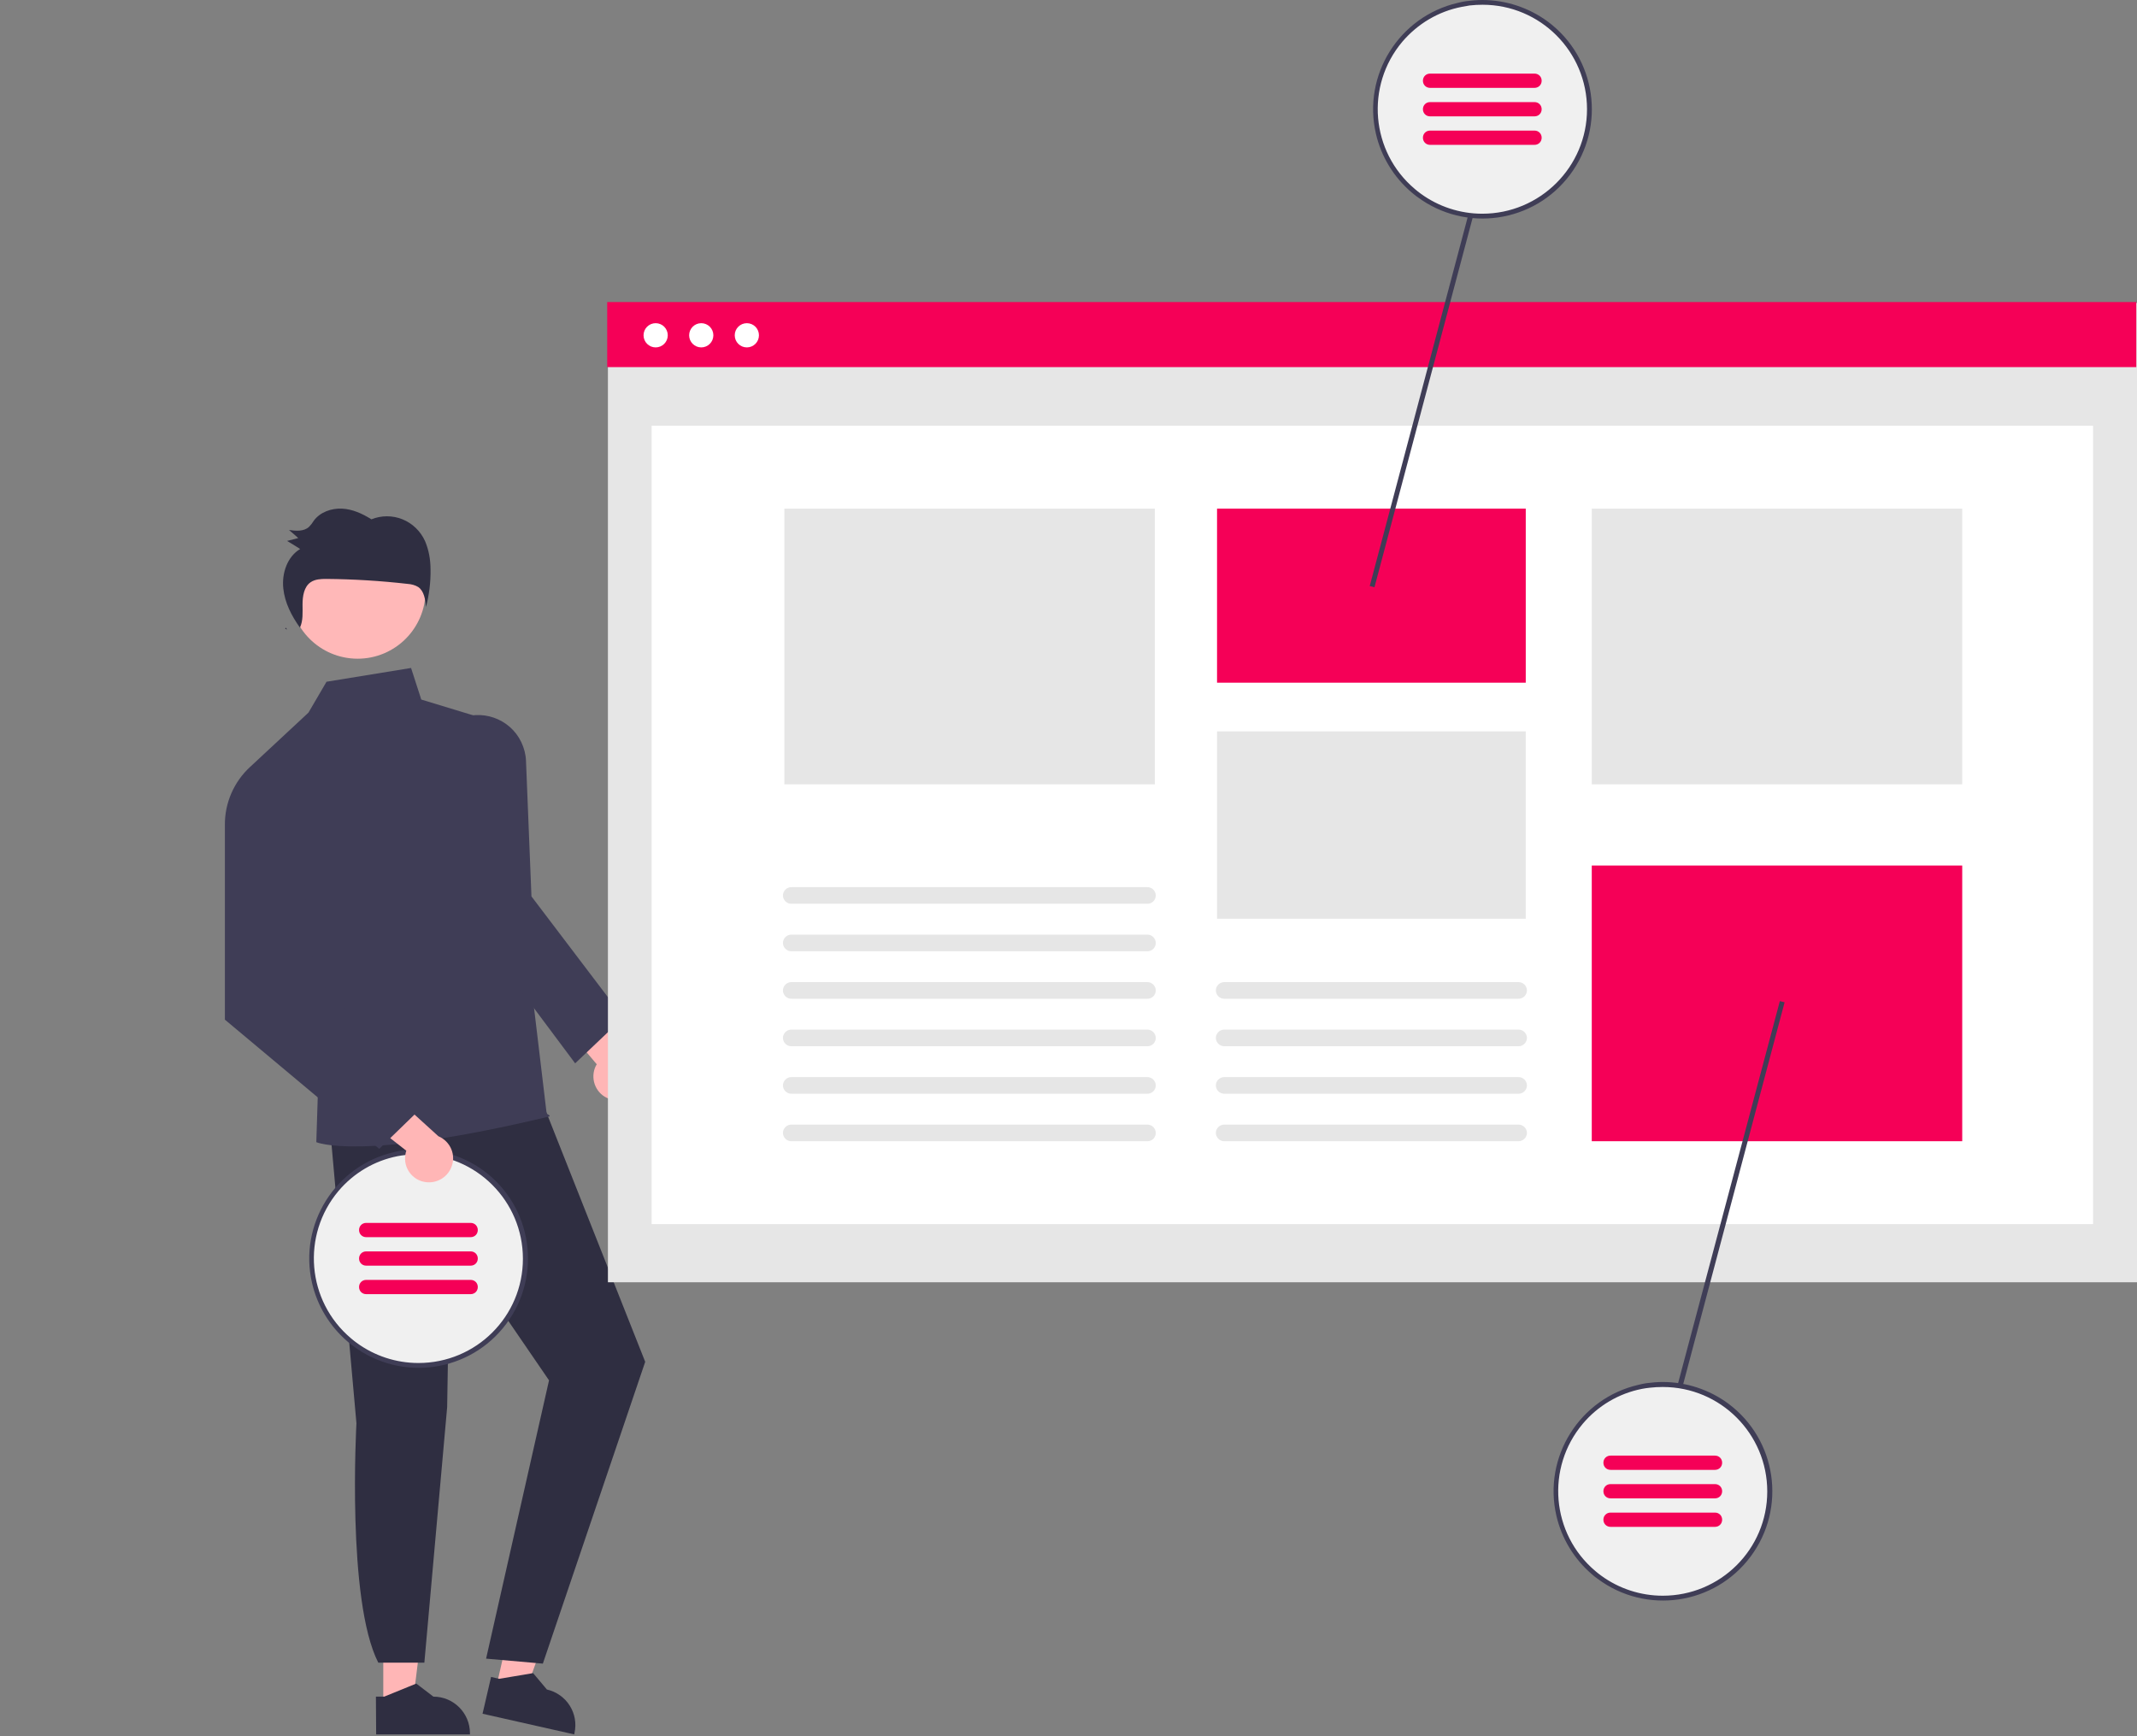 <?xml version="1.0" encoding="utf-8"?>
<!-- Generator: Adobe Illustrator 27.3.1, SVG Export Plug-In . SVG Version: 6.00 Build 0)  -->
<svg version="1.1" id="Layer_1" xmlns="http://www.w3.org/2000/svg" xmlns:xlink="http://www.w3.org/1999/xlink" x="0px" y="0px"
	 viewBox="0 0 899.9 731.2" style="enable-background:new 0 0 899.9 731.2;" xml:space="preserve">
<rect x="0" y="0" width="899.9" height="731.2" fill="#808080" stroke="none"/>
<style type="text/css">
	.st0{fill:#FFB6B6;}
	.st1{fill:#2F2E41;}
	.st2{fill:#FFB8B8;}
	.st3{fill:#3F3D56;}
	.st4{fill:#F0F0F0;}
	.st5{fill:#F50057;}
	.st6{fill:#E6E6E6;}
	.st7{fill:#FFFFFF;}
</style>
<path class="st0" d="M256.4,462.7c-5.2-1.9-7.8-7.7-5.9-12.9c0.2-0.6,0.5-1.1,0.8-1.6l-23.1-27.3l18.4-2.2l19.1,26.2
	c4.6,3.2,5.8,9.5,2.6,14.1C265.7,462.9,260.8,464.4,256.4,462.7z"/>
<polygon class="st0" points="161.4,718.5 173.7,718.5 179.5,671.2 161.4,671.2 "/>
<path class="st1" d="M158.3,714.5l3.5,0l13.5-5.5l7.2,5.5h0c8.5,0,15.4,6.9,15.4,15.4v0.5l-39.5,0L158.3,714.5z"/>
<polygon class="st0" points="208.9,710.8 220.9,713.5 237,668.6 219.4,664.6 "/>
<path class="st1" d="M206.8,706.2l3.4,0.8l14.3-2.4l5.8,6.9l0,0c8.3,1.9,13.5,10.1,11.6,18.4l-0.1,0.5l-38.6-8.7L206.8,706.2z"/>
<path class="st1" d="M139,475.2l11.1,124.2c0,0-4.2,74.6,9.2,100.8h19.4l9.6-107.6l1.2-72.2l41.7,60.9l-26.5,117.2l23.9,2.1
	l43.1-127.1l-47.3-119.4L139,475.2z"/>
<circle class="st2" cx="150.6" cy="248.8" r="28.6"/>
<path class="st3" d="M210.6,304.7l-33.2-10.1l-4.3-13.3l-35.6,5.8l-7.6,13l-24.5,22.8l28.7,129.8l-0.9,28.3c0,0,18.4,8.3,98-10.8
	c1-0.2-1-1.2-1-1.2L210.6,304.7z"/>
<path class="st3" d="M242.2,447.8l-38.9-52.1l-11-92.4l0.3-0.2c10-4.8,22.1-0.6,26.9,9.4c1.2,2.5,1.9,5.2,2,7.9l2.3,57.1l38.7,51
	L242.2,447.8z"/>
<path class="st1" d="M120.9,265.1c-0.2-0.3-0.4-0.5-0.6-0.8c-0.1,0.2-0.1,0.3-0.2,0.5L120.9,265.1z"/>
<path class="st1" d="M179,227.9c-1.9-4.2-5.3-7.5-9.5-9.2c-4.2-1.7-8.9-1.7-13.1,0c-3.8-2.4-8-4.3-12.4-4.5s-9.1,1.4-11.8,5
	c-0.6,1-1.3,1.9-2.1,2.7c-2.2,2-5.5,1.7-8.4,1.3c1.3,1.1,2.6,2.2,3.9,3.4c-1.6,0.4-3.2,0.8-4.7,1.2c1.8,1.1,3.7,2.2,5.5,3.4
	c-5.4,3.2-7.8,10.2-7.1,16.6c0.6,6,3.5,11.6,7,16.5c1.4-2.9,1.1-6.4,1.1-9.7c0-3.5,0.6-7.5,3.4-9.4c1.9-1.3,4.3-1.4,6.6-1.4
	c11.5,0.1,22.9,0.8,34.3,2.1c1.5,0.1,3.1,0.5,4.4,1.3c2.5,1.7,3,5.3,3.3,8.4c1.3-5.1,2-10.4,1.9-15.7
	C181.3,235.7,180.6,231.7,179,227.9z"/>
<circle class="st4" cx="176.2" cy="530" r="45"/>
<path class="st3" d="M176.2,484c-2.3,0-4.6,0.2-6.9,0.5c-1.2,0.2-2.3,0.4-3.4,0.7c-24.7,5.7-40.2,30.4-34.5,55.1
	c2.2,9.6,7.5,18.3,15,24.7c0.8,0.7,1.5,1.3,2.4,1.9c20.4,15.2,49.2,11,64.4-9.4c15.2-20.4,11-49.2-9.4-64.4
	C195.8,487.2,186.1,484,176.2,484L176.2,484z M176.2,574c-9.4,0-18.5-3-26-8.5c-0.8-0.6-1.6-1.2-2.4-1.9
	c-18.6-15.7-20.9-43.4-5.3-62c6.4-7.6,15.2-12.8,24.9-14.7c1.1-0.2,2.2-0.4,3.4-0.5c1.8-0.2,3.6-0.3,5.4-0.3c24.3,0,44,19.7,44,44
	S200.5,574,176.2,574L176.2,574L176.2,574z"/>
<path class="st5" d="M198.2,521h-44c-1.7,0-3-1.3-3-3l0,0c0-1.7,1.3-3,3-3h44c1.7,0,3,1.3,3,3l0,0C201.2,519.7,199.9,521,198.2,521z
	"/>
<path class="st5" d="M198.2,533h-44c-1.7,0-3-1.3-3-3l0,0c0-1.7,1.3-3,3-3h44c1.7,0,3,1.3,3,3l0,0C201.2,531.7,199.9,533,198.2,533z
	"/>
<path class="st5" d="M198.2,545h-44c-1.7,0-3-1.3-3-3l0,0c0-1.7,1.3-3,3-3h44c1.7,0,3,1.3,3,3l0,0C201.2,543.7,199.9,545,198.2,545z
	"/>
<path class="st0" d="M179.1,497.8c-5.5-0.8-9.3-6-8.4-11.5c0.1-0.6,0.2-1.2,0.4-1.7l-28.1-22l17.6-5.9l24,21.8
	c5.2,2.2,7.6,8.1,5.4,13.2C188.2,496,183.7,498.5,179.1,497.8L179.1,497.8z"/>
<path class="st3" d="M122.7,322.5l-17.3,0.4c-6.9,6.3-10.8,15.3-10.7,24.6v81.9l65,54.4l21-20.4l-48.4-52.7L122.7,322.5z"/>
<rect x="256" y="127.6" class="st6" width="643.9" height="412.4"/>
<rect x="274.4" y="179.3" class="st7" width="607" height="336.2"/>
<rect x="255.7" y="127.2" class="st5" width="643.9" height="27.4"/>
<circle class="st7" cx="276.1" cy="141.2" r="5.1"/>
<circle class="st7" cx="295.3" cy="141.2" r="5.1"/>
<circle class="st7" cx="314.5" cy="141.2" r="5.1"/>
<rect x="512.5" y="214.2" class="st5" width="130" height="73.3"/>
<rect x="512.5" y="308" class="st6" width="130" height="78.9"/>
<rect x="670.3" y="214.2" class="st6" width="156" height="116.1"/>
<rect x="670.3" y="364.5" class="st5" width="156" height="116.1"/>
<rect x="330.3" y="214.2" class="st6" width="156" height="116.1"/>
<polygon class="st3" points="621.2,79.6 576.8,246.8 578.8,247.3 622.8,81.7 "/>
<polygon class="st3" points="749.5,421.6 705.4,587.2 707.1,589.3 751.5,422.1 "/>
<path class="st6" d="M483.2,400.6h-150c-1.9,0-3.5-1.6-3.5-3.5s1.6-3.5,3.5-3.5h150c1.9,0,3.5,1.6,3.5,3.5S485.2,400.6,483.2,400.6z
	"/>
<path class="st6" d="M483.2,380.6h-150c-1.9,0-3.5-1.6-3.5-3.5s1.6-3.5,3.5-3.5h150c1.9,0,3.5,1.6,3.5,3.5S485.2,380.6,483.2,380.6z
	"/>
<path class="st6" d="M483.2,420.6h-150c-1.9,0-3.5-1.6-3.5-3.5s1.6-3.5,3.5-3.5h150c1.9,0,3.5,1.6,3.5,3.5S485.2,420.6,483.2,420.6z
	"/>
<path class="st6" d="M483.2,440.6h-150c-1.9,0-3.5-1.6-3.5-3.5s1.6-3.5,3.5-3.5h150c1.9,0,3.5,1.6,3.5,3.5S485.2,440.6,483.2,440.6z
	"/>
<path class="st6" d="M483.2,460.6h-150c-1.9,0-3.5-1.6-3.5-3.5s1.6-3.5,3.5-3.5h150c1.9,0,3.5,1.6,3.5,3.5S485.2,460.6,483.2,460.6z
	"/>
<path class="st6" d="M483.2,480.6h-150c-1.9,0-3.5-1.6-3.5-3.5s1.6-3.5,3.5-3.5h150c1.9,0,3.5,1.6,3.5,3.5S485.2,480.6,483.2,480.6z
	"/>
<path class="st6" d="M639.5,420.6h-124c-1.9,0-3.5-1.6-3.5-3.5s1.6-3.5,3.5-3.5h124c1.9,0,3.5,1.6,3.5,3.5S641.4,420.6,639.5,420.6z
	"/>
<path class="st6" d="M639.5,440.6h-124c-1.9,0-3.5-1.6-3.5-3.5s1.6-3.5,3.5-3.5h124c1.9,0,3.5,1.6,3.5,3.5S641.4,440.6,639.5,440.6z
	"/>
<path class="st6" d="M639.5,460.6h-124c-1.9,0-3.5-1.6-3.5-3.5s1.6-3.5,3.5-3.5h124c1.9,0,3.5,1.6,3.5,3.5S641.4,460.6,639.5,460.6z
	"/>
<path class="st6" d="M639.5,480.6h-124c-1.9,0-3.5-1.6-3.5-3.5s1.6-3.5,3.5-3.5h124c1.9,0,3.5,1.6,3.5,3.5S641.4,480.6,639.5,480.6z
	"/>
<circle class="st4" cx="624.2" cy="46" r="45"/>
<path class="st3" d="M624.2,0c-2.3,0-4.6,0.2-6.9,0.5c-1.2,0.2-2.3,0.4-3.4,0.7c-24.7,5.7-40.2,30.4-34.5,55.1
	c2.2,9.6,7.5,18.3,15,24.7c0.8,0.6,1.5,1.3,2.4,1.9c20.4,15.2,49.2,11,64.4-9.4s11-49.2-9.4-64.4C643.8,3.2,634.1,0,624.2,0L624.2,0
	z M624.2,90c-9.4,0-18.5-3-26-8.5c-0.8-0.6-1.6-1.2-2.4-1.9c-18.6-15.7-20.9-43.4-5.3-62C597,10,605.7,4.8,615.5,2.9
	c1.1-0.2,2.2-0.4,3.4-0.6c1.8-0.2,3.6-0.3,5.4-0.3c24.3,0,44,19.7,44,44S648.5,90,624.2,90L624.2,90z"/>
<path class="st5" d="M646.2,37h-44c-1.7,0-3-1.3-3-3l0,0c0-1.7,1.3-3,3-3h44c1.7,0,3,1.3,3,3l0,0C649.2,35.7,647.9,37,646.2,37z"/>
<path class="st5" d="M646.2,49h-44c-1.7,0-3-1.3-3-3l0,0c0-1.7,1.3-3,3-3h44c1.7,0,3,1.3,3,3l0,0C649.2,47.7,647.9,49,646.2,49z"/>
<path class="st5" d="M646.2,61h-44c-1.7,0-3-1.3-3-3l0,0c0-1.7,1.3-3,3-3h44c1.7,0,3,1.3,3,3l0,0C649.2,59.7,647.9,61,646.2,61z"/>
<circle class="st4" cx="700.2" cy="628" r="45"/>
<path class="st3" d="M700.2,582c-2.3,0-4.6,0.2-6.9,0.5c-1.2,0.2-2.3,0.4-3.4,0.7c-24.7,5.7-40.2,30.4-34.5,55.1
	c2.2,9.6,7.5,18.3,15,24.7c0.8,0.7,1.5,1.3,2.4,1.9c20.4,15.2,49.2,11,64.4-9.4c15.2-20.4,11-49.2-9.4-64.4
	C719.8,585.2,710.1,582,700.2,582z M700.2,672c-9.4,0-18.5-3-26-8.5c-0.8-0.6-1.6-1.2-2.4-1.9c-18.6-15.7-20.9-43.4-5.3-62
	c6.4-7.6,15.2-12.8,24.9-14.7c1.1-0.2,2.2-0.4,3.4-0.5c1.8-0.2,3.6-0.3,5.4-0.3c24.3,0,44,19.7,44,44S724.5,672,700.2,672L700.2,672
	z"/>
<path class="st5" d="M722.2,619h-44c-1.7,0-3-1.3-3-3l0,0c0-1.7,1.3-3,3-3h44c1.7,0,3,1.3,3,3l0,0C725.2,617.7,723.9,619,722.2,619z
	"/>
<path class="st5" d="M722.2,631h-44c-1.7,0-3-1.3-3-3l0,0c0-1.7,1.3-3,3-3h44c1.7,0,3,1.3,3,3l0,0C725.2,629.7,723.9,631,722.2,631z
	"/>
<path class="st5" d="M722.2,643h-44c-1.7,0-3-1.3-3-3l0,0c0-1.7,1.3-3,3-3h44c1.7,0,3,1.3,3,3l0,0C725.2,641.7,723.9,643,722.2,643z
	"/>
</svg>

